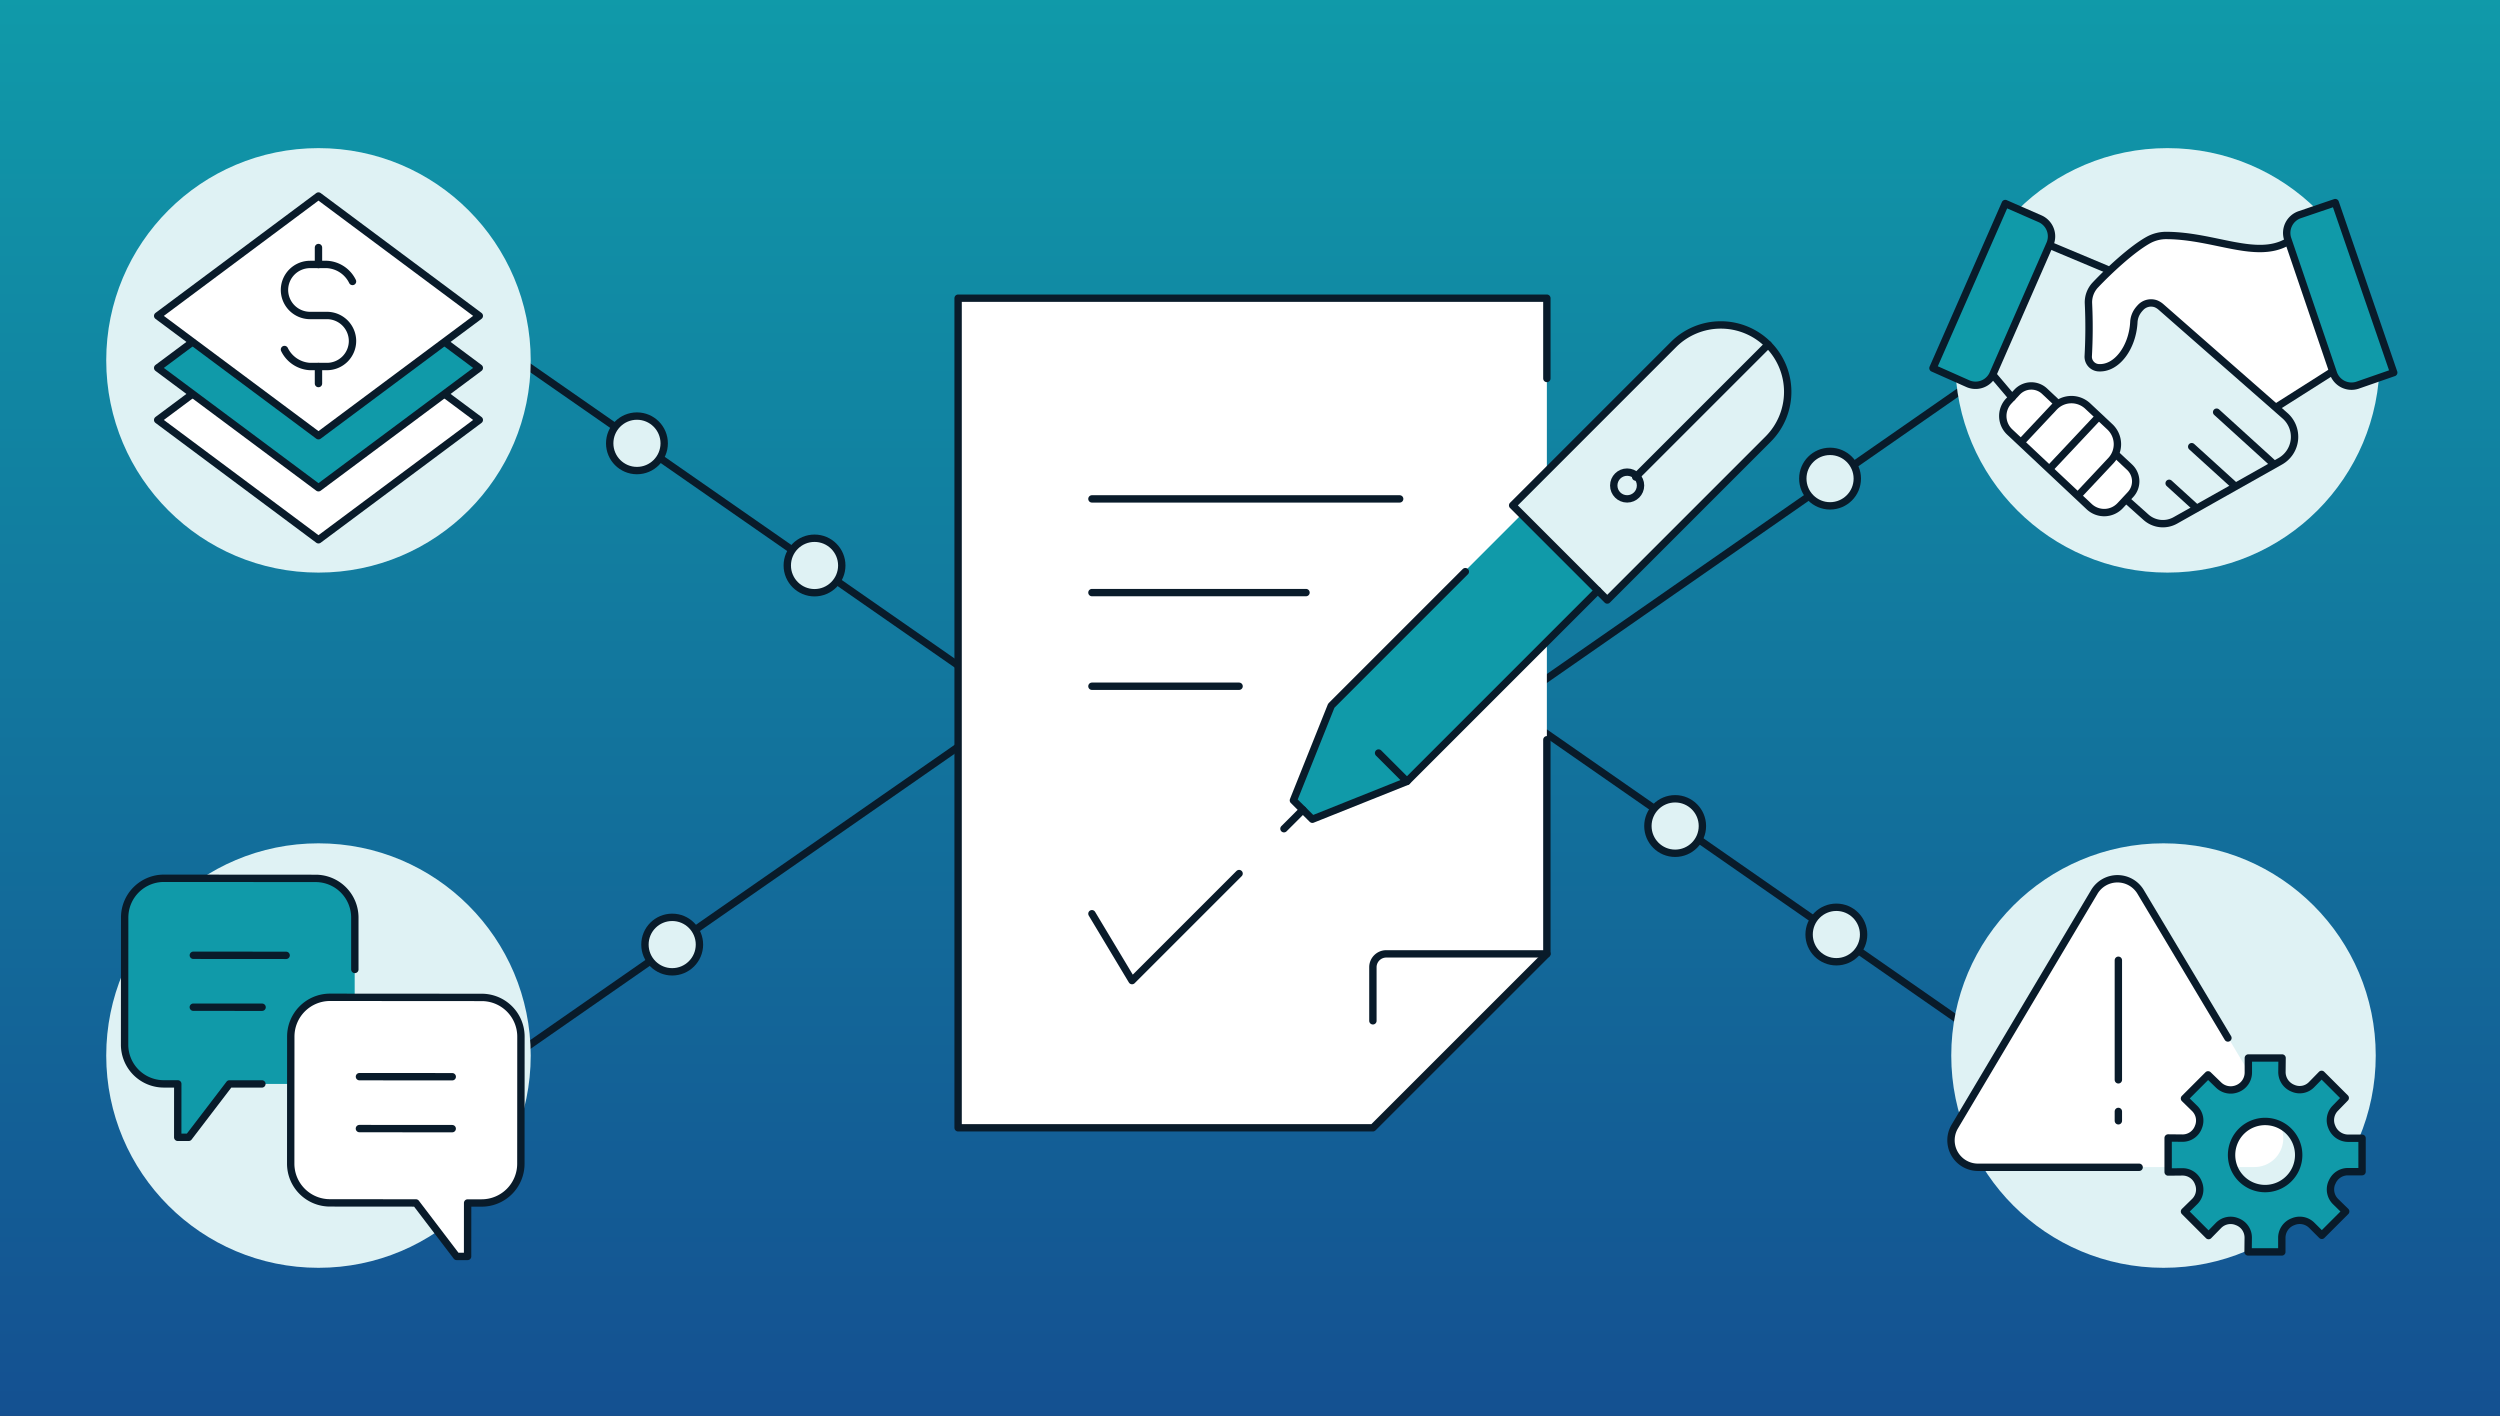 <?xml version="1.0" encoding="UTF-8"?>
<svg xmlns="http://www.w3.org/2000/svg" xmlns:xlink="http://www.w3.org/1999/xlink" id="img-obtaining-buy-in-for-your-third-party-risk-management-blog" width="678" height="384" viewBox="0 0 678 384">
  <rect x="0" y="0" width="678" height="384" fill="#333333" stroke="none"/>
  <defs>
    <linearGradient id="linear-gradient" x1="0.5" y1="1" x2="0.5" gradientUnits="objectBoundingBox">
      <stop offset="0" stop-color="#145091"></stop>
      <stop offset="1" stop-color="#109aa9"></stop>
    </linearGradient>
  </defs>
  <g id="Background_Color">
    <rect id="Rectangle_121" data-name="Rectangle 121" width="678" height="384" fill="url(#linear-gradient)"></rect>
  </g>
  <g id="Circular_Text">
    <path id="Path_655" data-name="Path 655" d="M543.27,97.9,408.72,191.51,550.2,289.94" fill="none" stroke="#091b2a" stroke-linecap="round" stroke-linejoin="round" stroke-width="2"></path>
    <circle id="Ellipse_130" data-name="Ellipse 130" cx="7.39" cy="7.39" r="7.39" transform="translate(488.92 122.41)" fill="#dff2f4" stroke="#091b2a" stroke-linecap="round" stroke-linejoin="round" stroke-width="2"></circle>
    <circle id="Ellipse_131" data-name="Ellipse 131" cx="7.39" cy="7.39" r="7.39" transform="translate(446.91 216.63)" fill="#dff2f4" stroke="#091b2a" stroke-linecap="round" stroke-linejoin="round" stroke-width="2"></circle>
    <circle id="Ellipse_132" data-name="Ellipse 132" cx="7.39" cy="7.39" r="7.39" transform="translate(490.63 246.05)" fill="#dff2f4" stroke="#091b2a" stroke-linecap="round" stroke-linejoin="round" stroke-width="2"></circle>
    <path id="Path_656" data-name="Path 656" d="M141.15,97.9l134.56,93.61L134.23,289.94" fill="none" stroke="#091b2a" stroke-linecap="round" stroke-linejoin="round" stroke-width="2"></path>
    <circle id="Ellipse_133" data-name="Ellipse 133" cx="57.56" cy="57.56" r="57.56" transform="translate(529.18 228.71)" fill="#dff2f4"></circle>
    <path id="Path_657" data-name="Path 657" d="M567.64,242.36l-37.08,62.35a7.8,7.8,0,0,0,6.71,11.79h74.15a7.805,7.805,0,0,0,6.71-11.79l-37.08-62.35a7.8,7.8,0,0,0-13.41,0Z" fill="#fff"></path>
    <path id="Path_658" data-name="Path 658" d="M604.21,281.5l-23.66-39.6a7.318,7.318,0,0,0-12.58,0l-37.83,63.61a7.318,7.318,0,0,0,6.29,11.06h43.7" fill="none" stroke="#091b2a" stroke-linecap="round" stroke-linejoin="round" stroke-width="2"></path>
    <line id="Line_349" data-name="Line 349" y2="32.43" transform="translate(574.5 260.42)" fill="none" stroke="#091b2a" stroke-linecap="round" stroke-linejoin="round" stroke-width="2"></line>
    <line id="Line_350" data-name="Line 350" y2="2.54" transform="translate(574.5 301.42)" fill="none" stroke="#091b2a" stroke-linecap="round" stroke-linejoin="round" stroke-width="2"></line>
    <path id="Path_659" data-name="Path 659" d="M632.44,320.69a4.626,4.626,0,0,1,4.24-2.93h3.91v-9.07h-3.75a4.784,4.784,0,0,1-4.41-2.95l-.08-.2a4.6,4.6,0,0,1,.94-4.95l2.74-2.82-6.41-6.4-2.73,2.79a4.493,4.493,0,0,1-4.95,1.01l-.17-.07a4.72,4.72,0,0,1-2.91-4.39l.04-3.78h-9.15v3.93a4.708,4.708,0,0,1-2.96,4.37l-.08.03a4.707,4.707,0,0,1-5.03-1l-2.85-2.76-6.4,6.41,2.79,2.73a4.585,4.585,0,0,1,.97,5.06c0,.02-.02.04-.02.06a4.585,4.585,0,0,1-4.26,2.9l-3.91-.04v9.23l3.91-.04a4.58,4.58,0,0,1,4.26,2.91c0,.02.02.04.02.06a4.581,4.581,0,0,1-.96,5.05l-2.79,2.73,6.53,6.53,2.72-2.78a4.585,4.585,0,0,1,5.06-.97c.02,0,.04.02.06.02a4.594,4.594,0,0,1,2.91,4.26l-.04,3.9h9.15v-3.88a4.659,4.659,0,0,1,2.95-4.28c.02,0,.04-.02.06-.02a4.628,4.628,0,0,1,5.09.94l2.75,2.74,6.47-6.47-2.77-2.71a4.631,4.631,0,0,1-.98-5.1c0-.02.02-.04.02-.06Zm-14.91,1.06a9.1,9.1,0,1,1,5.28-11.74A9.1,9.1,0,0,1,617.53,321.75Z" fill="#dff2f4"></path>
    <path id="Path_660" data-name="Path 660" d="M632.44,320.69a4.626,4.626,0,0,1,4.24-2.93h3.91v-9.07h-3.75a4.784,4.784,0,0,1-4.41-2.95l-.08-.2a4.6,4.6,0,0,1,.94-4.95l2.74-2.82-6.41-6.4-2.73,2.79a4.493,4.493,0,0,1-4.95,1.01l-.17-.07a4.72,4.72,0,0,1-2.91-4.39l.04-3.78h-9.15v3.93a4.708,4.708,0,0,1-2.96,4.37l-.08.03a4.707,4.707,0,0,1-5.03-1l-2.85-2.76-6.4,6.41,2.79,2.73a4.585,4.585,0,0,1,.97,5.06c0,.02-.02.04-.02.06a4.585,4.585,0,0,1-4.26,2.9l-3.91-.04v9.23l3.91-.04a4.58,4.58,0,0,1,4.26,2.91c0,.02.02.04.02.06a4.581,4.581,0,0,1-.96,5.05l-2.79,2.73,6.53,6.53,2.72-2.78a4.585,4.585,0,0,1,5.06-.97c.02,0,.04.02.06.02a4.594,4.594,0,0,1,2.91,4.26l-.04,3.9h9.15v-3.88a4.659,4.659,0,0,1,2.95-4.28c.02,0,.04-.02.06-.02a4.628,4.628,0,0,1,5.09.94l2.75,2.74,6.47-6.47-2.77-2.71a4.631,4.631,0,0,1-.98-5.1c0-.02.02-.04.02-.06Zm-14.91,1.06a9.1,9.1,0,1,1,5.28-11.74A9.1,9.1,0,0,1,617.53,321.75Z" fill="#109aa9" stroke="#091b2a" stroke-linecap="round" stroke-linejoin="round" stroke-width="2"></path>
    <path id="Path_661" data-name="Path 661" d="M419.51,200.62v58.07l-47.18,47.17H259.84V80.87H419.51v21.77" fill="#fff" stroke="#091b2a" stroke-linecap="round" stroke-linejoin="round" stroke-width="2"></path>
    <path id="Path_662" data-name="Path 662" d="M419.51,258.69H375.96a3.63,3.63,0,0,0-3.63,3.63v14.52" fill="none" stroke="#091b2a" stroke-linecap="round" stroke-linejoin="round" stroke-width="2"></path>
    <line id="Line_351" data-name="Line 351" x1="83.46" transform="translate(296.13 135.3)" fill="none" stroke="#091b2a" stroke-linecap="round" stroke-linejoin="round" stroke-width="2"></line>
    <line id="Line_352" data-name="Line 352" x1="58.06" transform="translate(296.13 160.71)" fill="none" stroke="#091b2a" stroke-linecap="round" stroke-linejoin="round" stroke-width="2"></line>
    <line id="Line_353" data-name="Line 353" x2="39.91" transform="translate(296.13 186.11)" fill="none" stroke="#091b2a" stroke-linecap="round" stroke-linejoin="round" stroke-width="2"></line>
    <path id="Path_663" data-name="Path 663" d="M296.13,247.8l10.88,18.14,29.03-29.03" fill="none" stroke="#091b2a" stroke-linecap="round" stroke-linejoin="round" stroke-width="2"></path>
    <path id="Path_664" data-name="Path 664" d="M435.64,162.72l-25.66-25.66L453.6,93.44a18.137,18.137,0,0,1,25.66,0h0a18.137,18.137,0,0,1,0,25.66Z" fill="#dff2f4"></path>
    <path id="Path_665" data-name="Path 665" d="M433.07,160.16l-51.76,51.76-25.66,10.26-5.14-5.12,10.27-25.67,36.37-36.36,15.57-15.58Z" fill="#109aa9"></path>
    <path id="Path_666" data-name="Path 666" d="M435.89,162.72l-25.66-25.66,43.62-43.62a18.137,18.137,0,0,1,25.66,0h0a18.137,18.137,0,0,1,0,25.66Z" fill="none" stroke="#091b2a" stroke-linecap="round" stroke-linejoin="round" stroke-width="2"></path>
    <path id="Path_667" data-name="Path 667" d="M433.33,160.16l-51.76,51.76-25.66,10.26-5.14-5.12,10.27-25.67,36.36-36.36" fill="none" stroke="#091b2a" stroke-linecap="round" stroke-linejoin="round" stroke-width="2"></path>
    <line id="Line_354" data-name="Line 354" x2="7.7" y2="7.7" transform="translate(373.87 204.22)" fill="none" stroke="#091b2a" stroke-linecap="round" stroke-linejoin="round" stroke-width="2"></line>
    <line id="Line_355" data-name="Line 355" x1="5.13" y2="5.13" transform="translate(348.21 219.62)" fill="none" stroke="#091b2a" stroke-linecap="round" stroke-linejoin="round" stroke-width="2"></line>
    <line id="Line_356" data-name="Line 356" x1="35.93" y2="35.93" transform="translate(443.59 93.44)" fill="none" stroke="#091b2a" stroke-linecap="round" stroke-linejoin="round" stroke-width="2"></line>
    <circle id="Ellipse_134" data-name="Ellipse 134" cx="3.63" cy="3.63" r="3.63" transform="translate(437.65 128.04)" fill="none" stroke="#091b2a" stroke-linecap="round" stroke-linejoin="round" stroke-width="2"></circle>
    <circle id="Ellipse_135" data-name="Ellipse 135" cx="57.56" cy="57.56" r="57.56" transform="translate(530.24 40.17)" fill="#dff2f4"></circle>
    <path id="Path_668" data-name="Path 668" d="M543.99,116.04l23.45,22.03a5.1,5.1,0,0,0,7.41-.47l3.69-4.48a4.1,4.1,0,0,0-.31-5.56l-4.59-4.47.45-3.59-.9-2.69L564.74,109l-3.97-.64-3.01,1.22-5.06-4.8-3.65.19-2.95,2.24-3.01,3.71.9,5.12Z" fill="#fff"></path>
    <path id="Path_669" data-name="Path 669" d="M620.65,65.67l-7.43,1.75-17.29-2.45-10.12-1.09-4.61,1.85L568.72,76.49l-1.93,3.4-.44,17.61.89,1.54,2.63.7,4.03-1.28,3.59-5.19,1.22-4.61.51-3.2,1.34-2.31,2.69-1.21,2.12.64,31.94,28.11,15.24-10.15Z" fill="#fff"></path>
    <line id="Line_357" data-name="Line 357" x1="14.64" y1="6.14" transform="translate(556.71 66.87)" fill="none" stroke="#091b2a" stroke-linecap="round" stroke-linejoin="round" stroke-width="2"></line>
    <path id="Path_670" data-name="Path 670" d="M577.08,135.88l4.9,4.38a6.889,6.889,0,0,0,7.98.87l28.45-16.03a7.615,7.615,0,0,0,1.28-12.36l-33.6-29.47a5.053,5.053,0,0,0-1.37-.87,3.889,3.889,0,0,0-4.24,1.04,7.391,7.391,0,0,0-.74.9,5.81,5.81,0,0,0-1.04,3.04c-.35,6.78-4.64,12.77-9.7,12.34a2.99,2.99,0,0,1-2.67-3.14,138.772,138.772,0,0,0,.06-14.3,6.853,6.853,0,0,1,1.87-5c3.76-3.96,9.83-9.63,14.34-12.16a10.044,10.044,0,0,1,5-1.26c13.02.09,24.28,6.59,32.73,1.75" fill="none" stroke="#091b2a" stroke-linecap="round" stroke-linejoin="round" stroke-width="2"></path>
    <path id="Path_671" data-name="Path 671" d="M574.35,123.71l3.19,2.99a5.263,5.263,0,0,1,.24,7.44l-2.79,2.99a5.933,5.933,0,0,1-8.4.27l-21.56-20.25a5.93,5.93,0,0,1-.26-8.39l2.28-2.43a5.265,5.265,0,0,1,7.45-.23l3,2.82" fill="none" stroke="#091b2a" stroke-linecap="round" stroke-linejoin="round" stroke-width="2"></path>
    <line id="Line_358" data-name="Line 358" x2="5" y2="5.9" transform="translate(540.67 101.9)" fill="none" stroke="#091b2a" stroke-linecap="round" stroke-linejoin="round" stroke-width="2"></line>
    <line id="Line_359" data-name="Line 359" x2="11.32" y2="10.28" transform="translate(594.39 121.14)" fill="none" stroke="#091b2a" stroke-linecap="round" stroke-linejoin="round" stroke-width="2"></line>
    <line id="Line_360" data-name="Line 360" x2="15.09" y2="13.71" transform="translate(601.15 111.78)" fill="none" stroke="#091b2a" stroke-linecap="round" stroke-linejoin="round" stroke-width="2"></line>
    <line id="Line_361" data-name="Line 361" x1="6.91" y1="6.29" transform="translate(588.27 131.07)" fill="none" stroke="#091b2a" stroke-linecap="round" stroke-linejoin="round" stroke-width="2"></line>
    <line id="Line_362" data-name="Line 362" y1="9.16" x2="14.43" transform="translate(617.86 100.93)" fill="none" stroke="#091b2a" stroke-linecap="round" stroke-linejoin="round" stroke-width="2"></line>
    <path id="Path_672" data-name="Path 672" d="M639.41,104.45a5.2,5.2,0,0,1-6.6-3.25L620.44,64.86a5.226,5.226,0,0,1,3.23-6.63l9.65-3.28,15.86,46.1-9.78,3.4Z" fill="#109aa9" stroke="#091b2a" stroke-linecap="round" stroke-linejoin="round" stroke-width="2"></path>
    <path id="Path_673" data-name="Path 673" d="M533.68,104.05a5.19,5.19,0,0,0,6.85-2.68l15.4-35.16a5.221,5.221,0,0,0-2.66-6.88l-9.44-4.13L524.22,99.84l9.46,4.21Z" fill="#109aa9" stroke="#091b2a" stroke-linecap="round" stroke-linejoin="round" stroke-width="2"></path>
    <path id="Path_674" data-name="Path 674" d="M548.56,119.48l8.51-9.07a6.458,6.458,0,0,1,9.12-.29l6.02,5.65a6.458,6.458,0,0,1,.29,9.12l-8.51,9.07" fill="none" stroke="#091b2a" stroke-linecap="round" stroke-linejoin="round" stroke-width="2"></path>
    <line id="Line_363" data-name="Line 363" x1="12.41" y2="13.21" transform="translate(556.27 113.5)" fill="none" stroke="#091b2a" stroke-linecap="round" stroke-linejoin="round" stroke-width="2"></line>
    <circle id="Ellipse_136" data-name="Ellipse 136" cx="57.56" cy="57.56" r="57.56" transform="translate(28.81 228.71)" fill="#dff2f4"></circle>
    <path id="Path_675" data-name="Path 675" d="M96.21,262.93V248.91a10.618,10.618,0,0,0-10.59-10.67l-41.2-.03A10.648,10.648,0,0,0,33.8,248.87l-.02,34.42a10.633,10.633,0,0,0,10.6,10.67H48.2l-.01,14.49h2.97l11.06-14.48H84.74a11.416,11.416,0,0,0,11.45-11.42V262.94Z" fill="#109aa9"></path>
    <path id="Path_676" data-name="Path 676" d="M112.8,326.24l-23.36-.02a10.633,10.633,0,0,1-10.6-10.67l.02-34.42a10.642,10.642,0,0,1,10.62-10.66l41.2.03a10.633,10.633,0,0,1,10.6,10.67l-.02,34.42a10.642,10.642,0,0,1-10.62,10.66h-3.82l-.01,14.49h-2.97l-11.04-14.5Z" fill="#fff" stroke="#091b2a" stroke-linecap="round" stroke-linejoin="round" stroke-width="2"></path>
    <path id="Path_677" data-name="Path 677" d="M71.02,293.96H62.23L51.17,308.44H48.2l.01-14.49H44.39a10.642,10.642,0,0,1-10.6-10.68l.02-34.42a10.642,10.642,0,0,1,10.62-10.66l41.2.03a10.633,10.633,0,0,1,10.6,10.67v14.02" fill="none" stroke="#091b2a" stroke-linecap="round" stroke-linejoin="round" stroke-width="2"></path>
    <line id="Line_364" data-name="Line 364" x2="25.17" y2="0.02" transform="translate(97.47 306.07)" fill="none" stroke="#091b2a" stroke-linecap="round" stroke-linejoin="round" stroke-width="2"></line>
    <line id="Line_365" data-name="Line 365" x2="25.17" y2="0.02" transform="translate(97.48 291.99)" fill="none" stroke="#091b2a" stroke-linecap="round" stroke-linejoin="round" stroke-width="2"></line>
    <line id="Line_366" data-name="Line 366" x2="18.66" y2="0.01" transform="translate(52.42 273.15)" fill="none" stroke="#091b2a" stroke-linecap="round" stroke-linejoin="round" stroke-width="2"></line>
    <line id="Line_367" data-name="Line 367" x2="25.17" y2="0.02" transform="translate(52.43 259.07)" fill="none" stroke="#091b2a" stroke-linecap="round" stroke-linejoin="round" stroke-width="2"></line>
    <g id="Group_37">
      <g id="Group_36">
        <circle id="Ellipse_17" cx="57.56" cy="57.56" r="57.56" transform="translate(28.81 40.17)" fill="#dff2f4"></circle>
      </g>
    </g>
    <path id="Path_678" data-name="Path 678" d="M129.99,113.89l-43.62,32.5-43.61-32.5L86.37,81.38Z" fill="#fff"></path>
    <path id="Path_679" data-name="Path 679" d="M129.99,113.89l-43.62,32.5-43.61-32.5L86.37,81.38Z" fill="none" stroke="#091b2a" stroke-linecap="round" stroke-linejoin="round" stroke-width="2"></path>
    <path id="Path_680" data-name="Path 680" d="M129.99,99.78l-43.62,32.5L42.76,99.78,86.37,67.27Z" fill="#109aa9"></path>
    <path id="Path_681" data-name="Path 681" d="M129.99,99.78l-43.62,32.5L42.76,99.78,86.37,67.27Z" fill="none" stroke="#091b2a" stroke-linecap="round" stroke-linejoin="round" stroke-width="2"></path>
    <path id="Path_682" data-name="Path 682" d="M129.99,85.67l-43.62,32.5L42.76,85.67,86.37,53.16Z" fill="#fff"></path>
    <path id="Path_683" data-name="Path 683" d="M129.99,85.67l-43.62,32.5L42.76,85.67,86.37,53.16Z" fill="none" stroke="#091b2a" stroke-linecap="round" stroke-linejoin="round" stroke-width="2"></path>
    <path id="Path_684" data-name="Path 684" d="M77.15,94.79a8.2,8.2,0,0,0,6.92,4.61h4.61a6.942,6.942,0,0,0,6.92-6.92h0a6.942,6.942,0,0,0-6.92-6.92H84.07a6.942,6.942,0,0,1-6.92-6.92h0a6.942,6.942,0,0,1,6.92-6.92h4.61a8.2,8.2,0,0,1,6.92,4.61" fill="none" stroke="#091b2a" stroke-linecap="round" stroke-linejoin="round" stroke-width="2"></path>
    <line id="Line_368" data-name="Line 368" y2="4.61" transform="translate(86.37 67.13)" fill="none" stroke="#091b2a" stroke-linecap="round" stroke-linejoin="round" stroke-width="2"></line>
    <line id="Line_369" data-name="Line 369" y2="4.61" transform="translate(86.37 99.41)" fill="none" stroke="#091b2a" stroke-linecap="round" stroke-linejoin="round" stroke-width="2"></line>
    <circle id="Ellipse_137" data-name="Ellipse 137" cx="7.39" cy="7.39" r="7.39" transform="translate(165.35 112.84)" fill="#dff2f4" stroke="#091b2a" stroke-linecap="round" stroke-linejoin="round" stroke-width="2"></circle>
    <circle id="Ellipse_138" data-name="Ellipse 138" cx="7.39" cy="7.39" r="7.39" transform="translate(213.51 145.97)" fill="#dff2f4" stroke="#091b2a" stroke-linecap="round" stroke-linejoin="round" stroke-width="2"></circle>
    <circle id="Ellipse_139" data-name="Ellipse 139" cx="7.39" cy="7.39" r="7.39" transform="translate(174.91 248.78)" fill="#dff2f4" stroke="#091b2a" stroke-linecap="round" stroke-linejoin="round" stroke-width="2"></circle>
  </g>
</svg>
